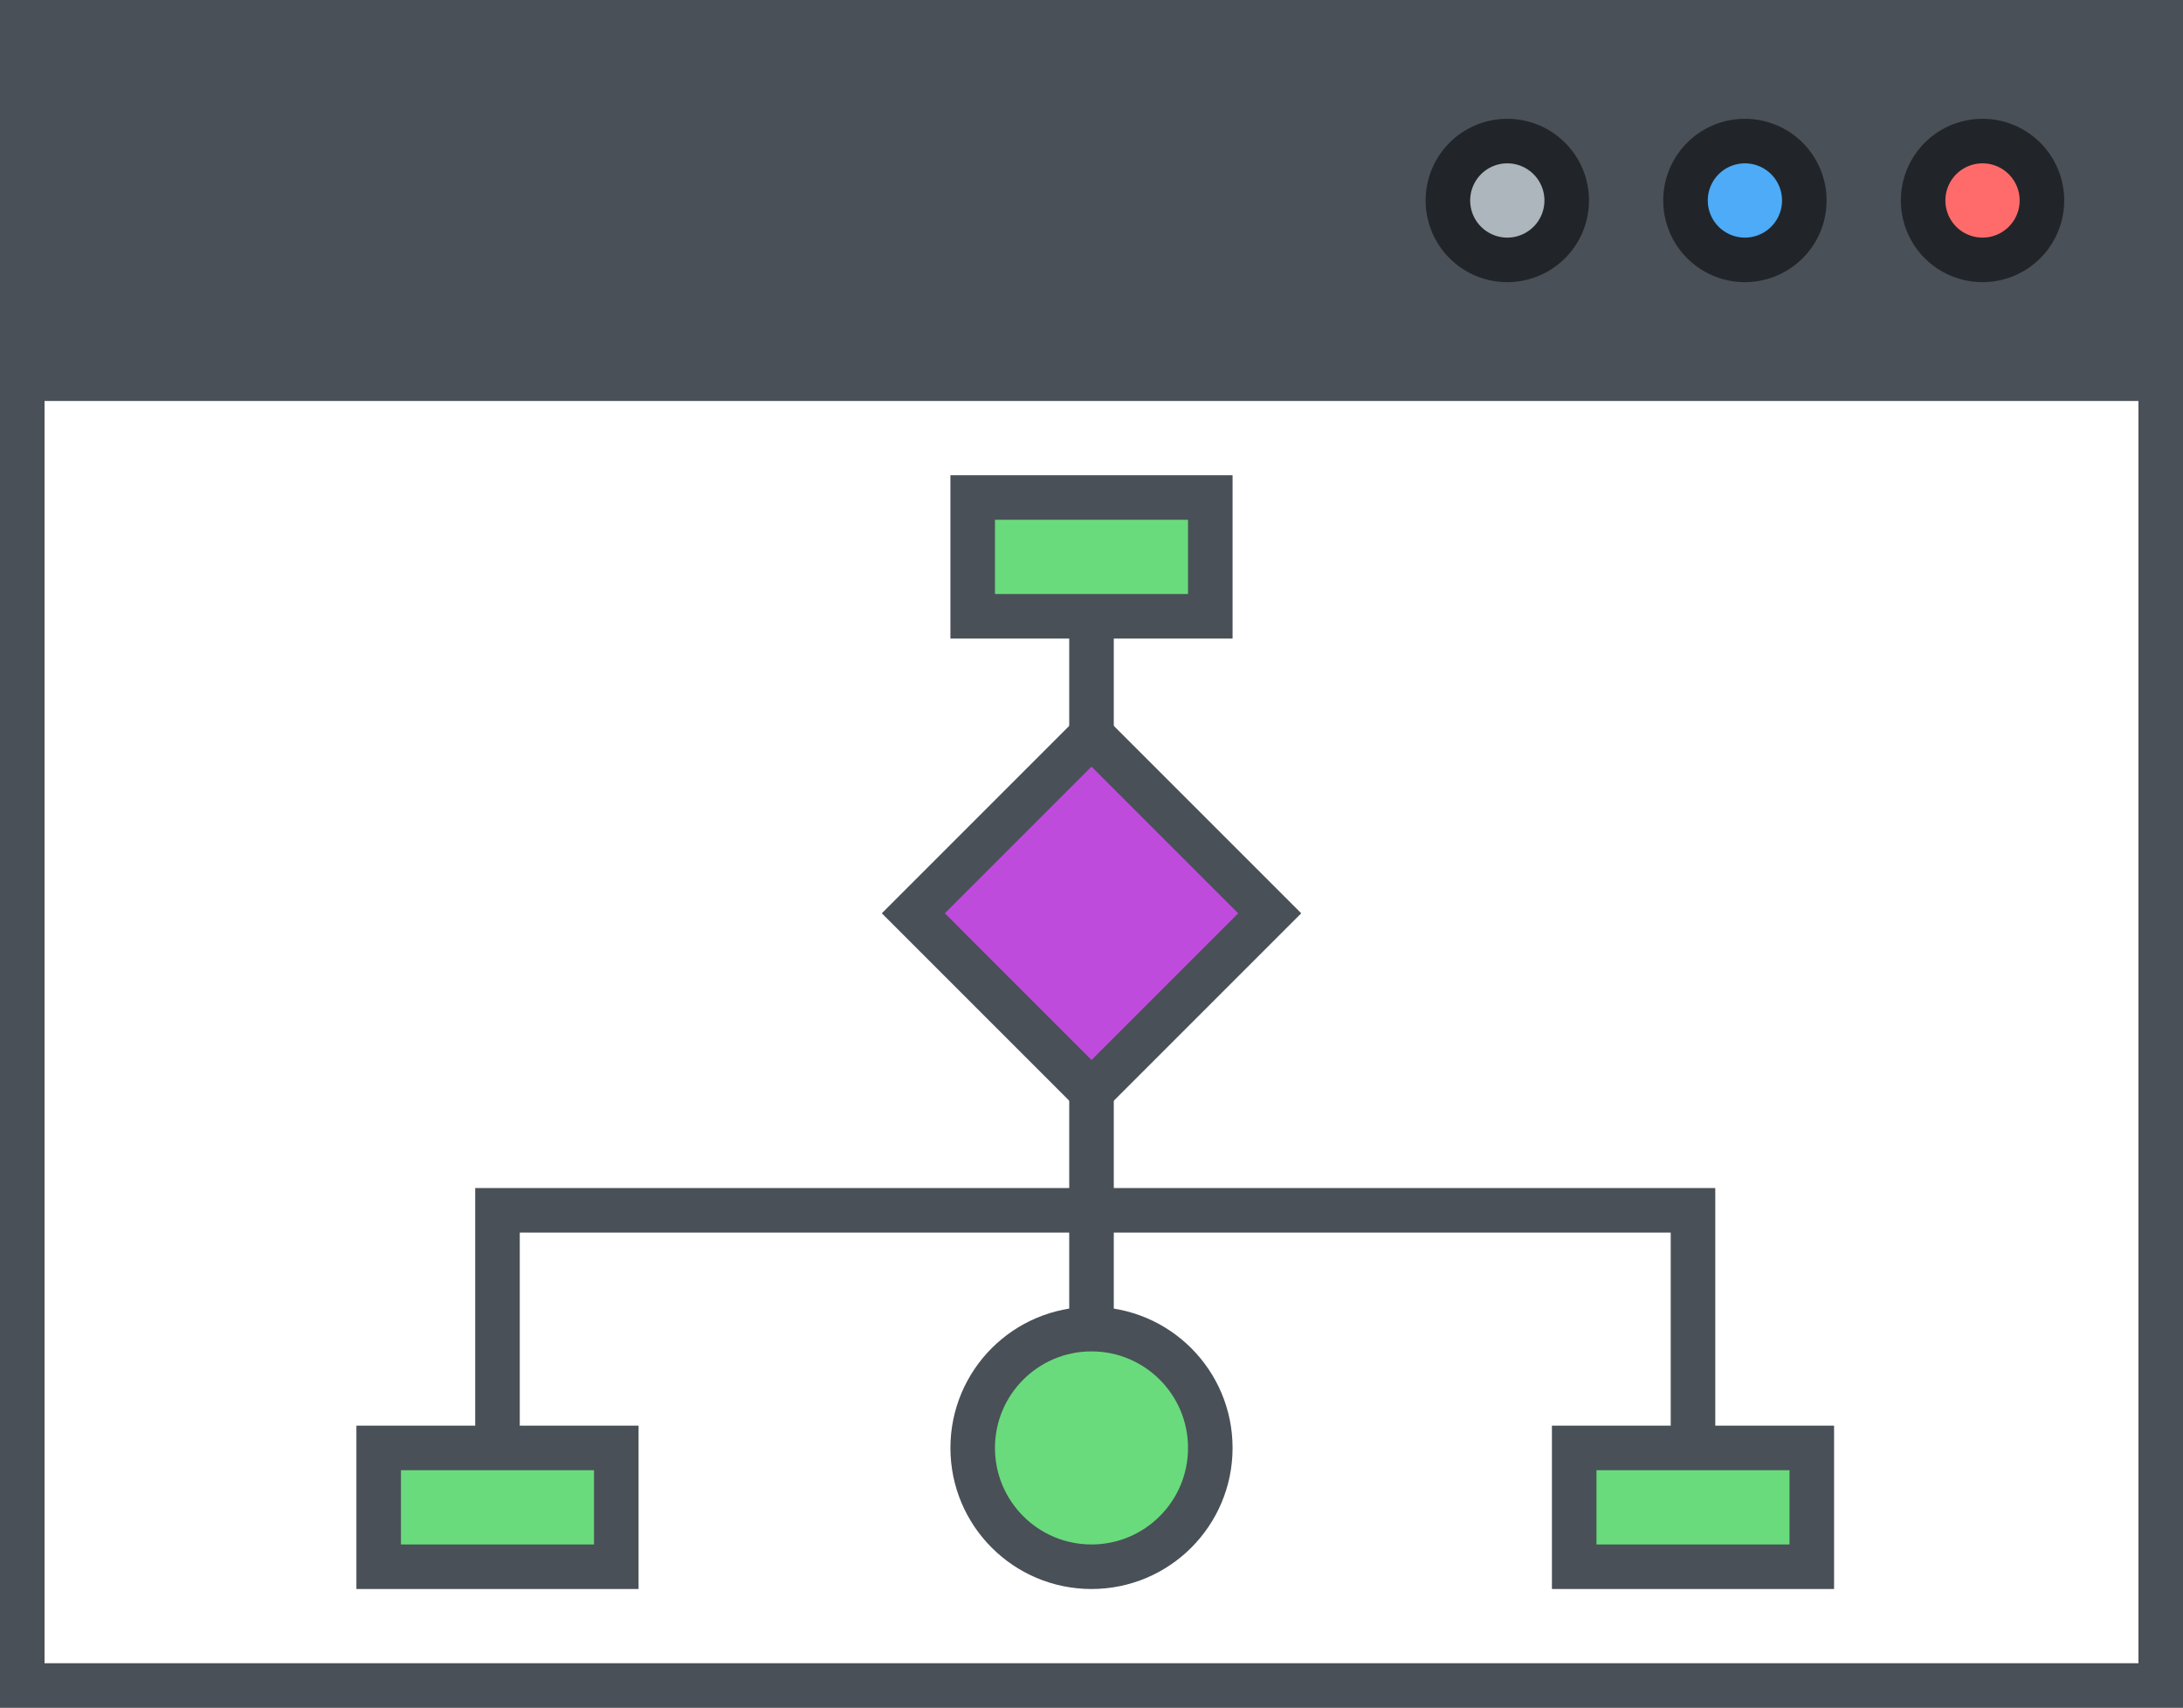 <svg fill="none" height="230" width="294" xmlns="http://www.w3.org/2000/svg"><g stroke-miterlimit="10" stroke-width="6"><path d="M291 3H3v224h288z" stroke="#495057"/><path d="M291 3H3v48h288z" fill="#495057" stroke="#495057"/><path d="M267 35a8 8 0 100-16 8 8 0 000 16z" fill="#ff6b6b" stroke="#212529"/><path d="M235 35a8 8 0 100-16 8 8 0 000 16z" fill="#4dabf7" stroke="#212529"/><path d="M203 35a8 8 0 100-16 8 8 0 000 16z" fill="#adb5bd" stroke="#212529"/><g stroke="#495057"><path d="M163 67h-32v16h32zM83 195H51v16h32z" fill="#69db7c"/><path d="M147 83.031v16M147 147v32m-80 16v-32h80.504"/><path d="M244.008 195h-32v16h32z" fill="#69db7c"/><path d="M228.008 195v-32h-80.504"/><path d="M171.003 122.999l-24-24-23.999 23.998 24 24.001z" fill="#be4bdb"/><path d="M147 211c8.837 0 16-7.163 16-16s-7.163-16-16-16-16 7.163-16 16 7.163 16 16 16z" fill="#69db7c"/></g></g></svg>